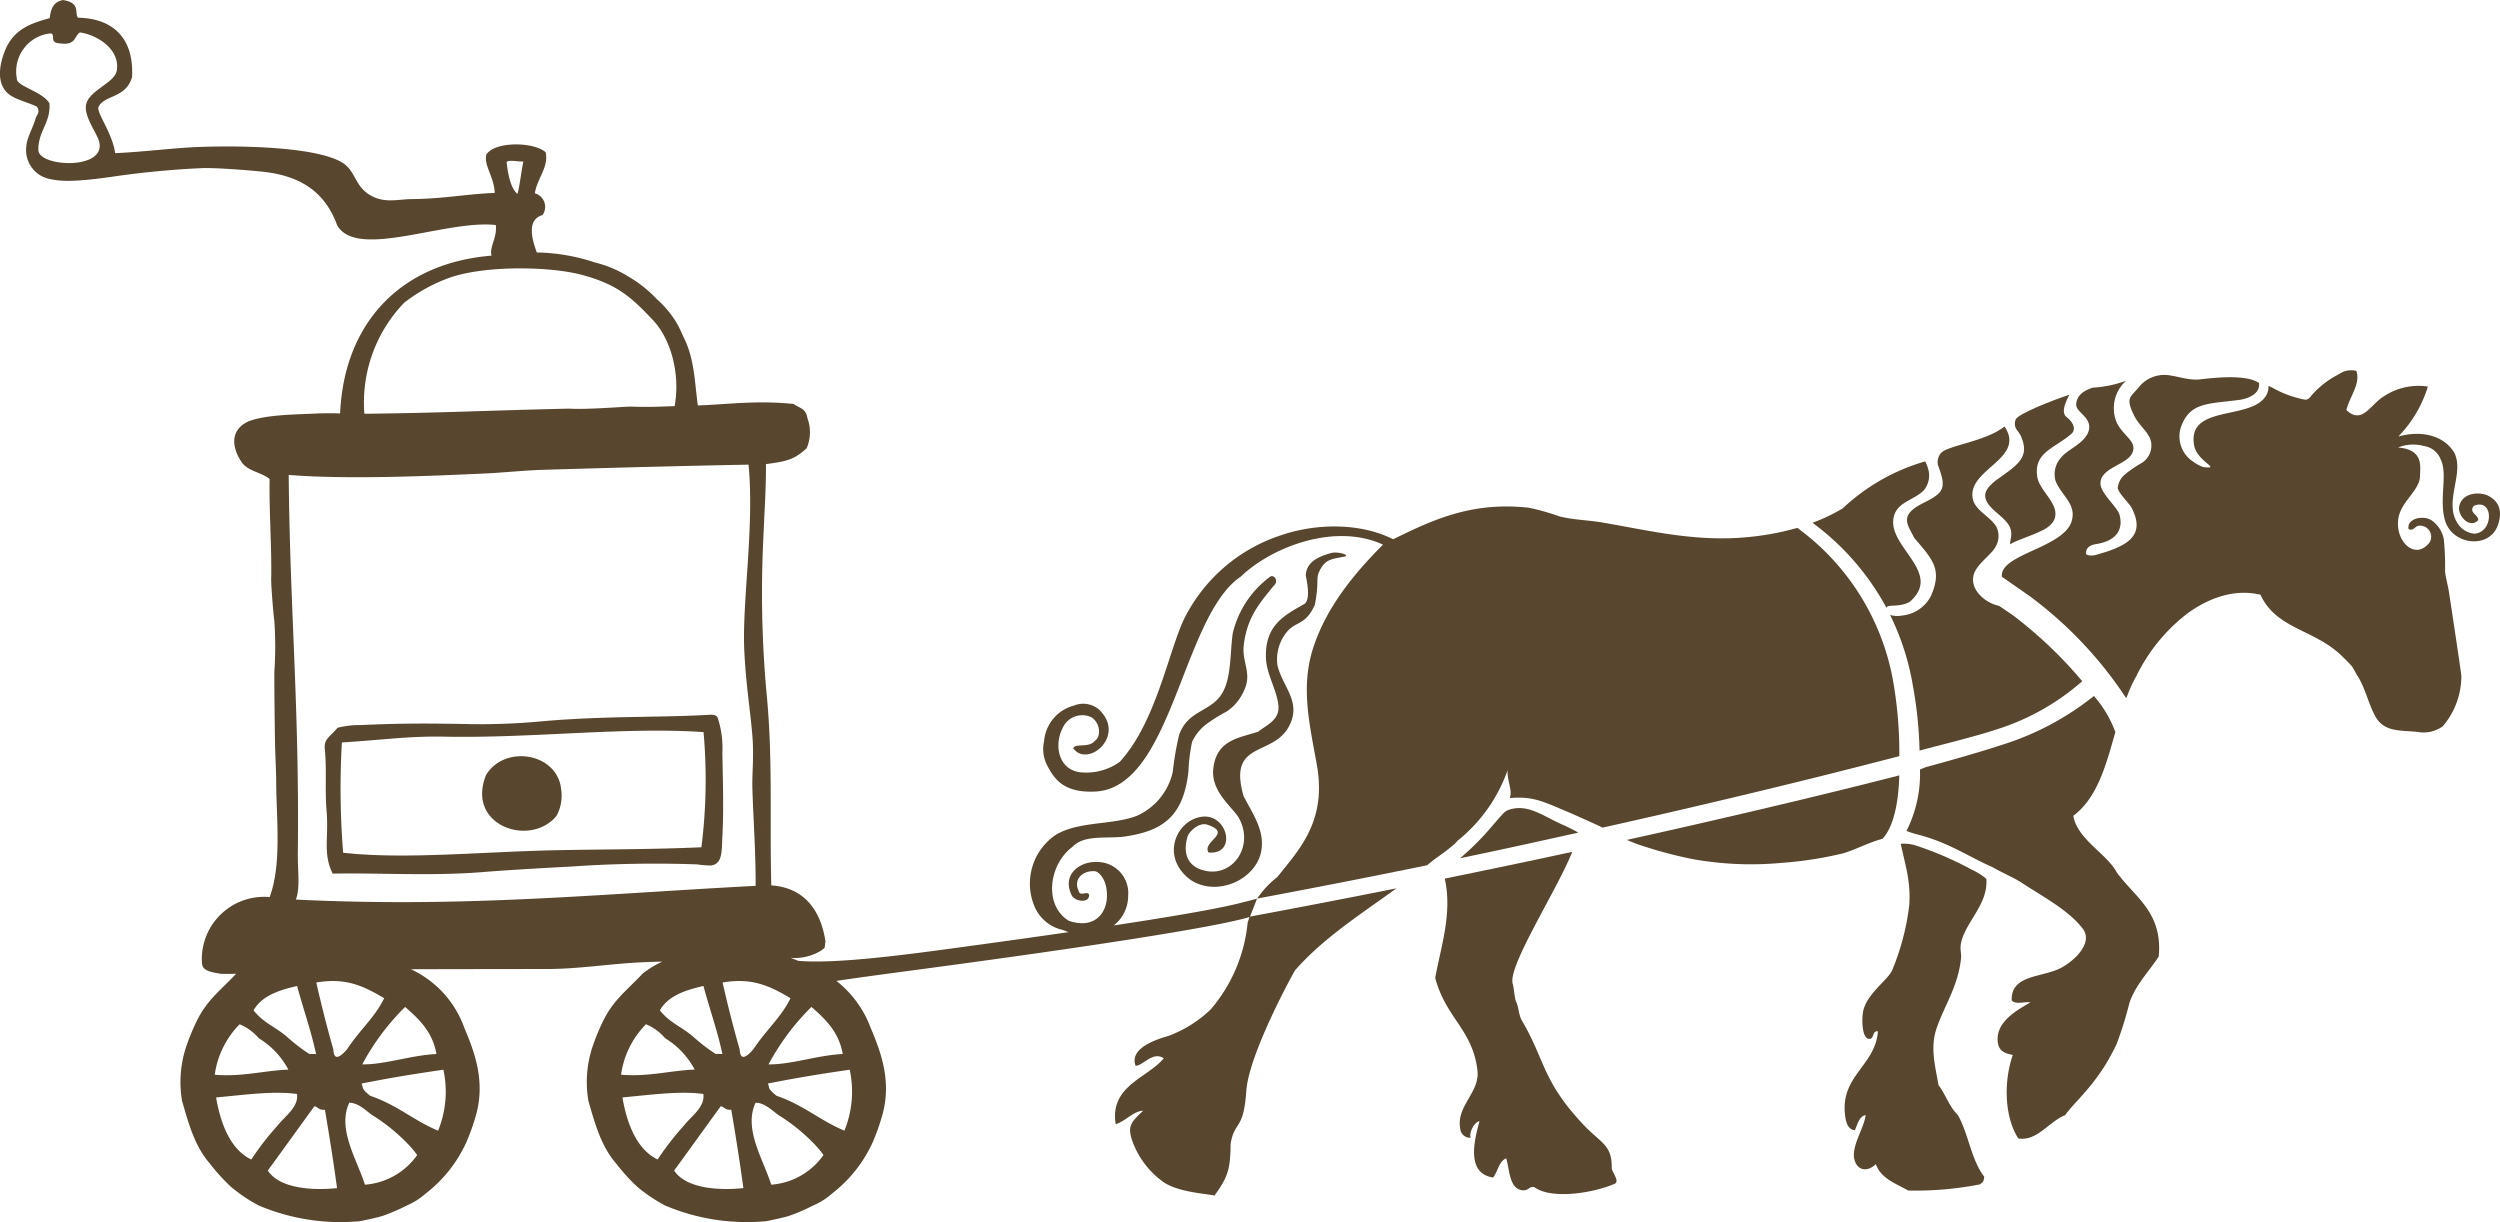 <svg xmlns="http://www.w3.org/2000/svg" width="275.051" height="134.493"><g data-name="Group 53" fill="#58462e"><path data-name="Path 7422" d="M139.281 72.413c.066 1.761 1.192 3.482 1.366 5.183.168 1.609-1.245 2.132-2.217 2.9-2 .69-4.651.842-4.951 4.17-.227 2.473 2.2 4.219 2.816 5.318 1.876 3.32-1.063 7.159-4.583 5.513-1.272-.706-1.462-1.948-1.082-3.378.183-.685 1.336-1.662 2.153-1.4 2.939.952-.565 1.828.175 3.068 3.19.319 2.125-4.352-.78-3.921-2.8.416-4.531 4.438-1.216 6.919 2.913 1.967 7.282-.019 7.811-3.2.361-2.168-.819-3.839-1.948-5.981-1.86-6.427 3.624-4.128 5.209-8.163.959-2.435-.94-3.944-1.49-6.251a4.755 4.755 0 0 1 1.1-3.735c.958-1.111 2.042-.682 3.026-2.949.459-2.467.116-2.769.43-3.53.657-1.472 1.363-1.451 2.787-1.733.79-.156-.715-.6-1.431-.4-1.8.492-2.725 1.181-2.795 2.471.273 1.33.426 2.67-.126 3.118-2.233 1.263-4.391 2.349-4.254 5.981z"/><path data-name="Path 7423" d="M165.818 89.166c-.342.189-.464.348-1.592 1.646a29.747 29.747 0 0 1-3.592 3.611c5.1-1.057 8.569-1.834 13.01-2.818-.374-.233-1.418-.737-1.418-.737-2.325-.946-4.14-2.609-6.408-1.702z"/><path data-name="Path 7424" d="M174.124 123.652c-4.482-4.809-4.1-6.982-6.685-11.371-.362-.618-.331-1.441-.643-2.1-.163-.347-.238-1.551-.358-1.911-.63-1.88 4.854-10.3 6.54-14.548-4.369.943-9.056 1.93-14.028 2.943.869 3.814-.442 7.543-1.048 10.929 1.167 4.4 4.107 5.674 4.646 10.156.295 2.442-2.36 3.917-1.895 6.441a1.093 1.093 0 0 0 1.144.989c-.2-.589.438-1.768.976-1.82-.57 2.106-1.5 5.742 1.5 6.19.526-.651.621-1.758 1.428-2.109.39 1.04.285 3.326 1.762 3.507.741.09.708-.43 1.327-.351 1.9 1.423 6.584.648 8.892-.373.5-.313-.282-1.183-.363-1.714.062-2.597-1.215-2.731-3.195-4.858z"/><path data-name="Path 7425" d="M218.538 96.692a6.982 6.982 0 0 0-1.626-1.021 37.008 37.008 0 0 0-6.239-2.685 4.5 4.5 0 0 0-1.551-.15c.436 2.149 1.128 4.057.934 6.753a26.756 26.756 0 0 1-1.9 7.205c-.5 1.059-2.834 2.6-3.182 4.521-.137.752-.16 2.816.607 2.975.654.136.36-.949 1.023-.817-.237 3.657-4.006 4.86-3.631 8.966.052.6.168 1.84 1.1 1.912.3-.667.453-1.492 1.18-1.683-.1 1.423-1.784 3.632-1.144 5.173.451 1.086 1.547.978 2.276.228.518 1.571 2.166 2.124 3.554 2.913a36.531 36.531 0 0 0 7.886-.676c.292-.256.409-.185.481-.846-1.437-1.849-1.727-4.729-2.912-6.8-.934-.887-1.333-2.255-2.119-3.273-.348-2.058-.942-4.109-.217-6.228.868-2.54 2.364-4.622 2.695-7.708.056-.518-.116-.994-.029-1.528.383-2.395 3.044-4.356 2.814-7.231z"/><path data-name="Path 7426" d="M219.546 52.881c-.858.713-1.454 1.349-.956 2.319.531 1.027 2.1 1.752 2.556 2.839.313.739 0 1.33 0 1.847.761-.479 2.2-.877 3.367-1.444 1.072-.479 1.846-1.2 1.57-2.361-.295-1.232-1.739-2.335-1.944-3.622-.429-2.659 1.9-3.154 3.615-4.613.724-.491.432-1.3-.326-1.909-.963-.624.318-2.525.228-2.5-1.5.478-5.646 2.071-5.9 2.724-.313.936.3 1.2.568 1.778 1.093 2.423-.388 3.229-2.778 4.942z"/><path data-name="Path 7427" d="M273.788 54.561c-.891-.467-2.845-.433-3.214 1.1-.253 1.044 1.15 2.592 2.088 1.55-.026-.635-1.067-.793-.5-1.55 2.194-.946 2.234 2.887.094 3.055a2.427 2.427 0 0 1-1.9-1.19c-1.4-2.188.539-5.139-.16-7.273a1.767 1.767 0 0 0-.3-.643c-1.238-1.81-3.693-2.226-5.9-1.612l-.113.03.157-.191a13.48 13.48 0 0 0 3.076-5.309 6.924 6.924 0 0 0-4.968 1.157c-1.4.917-2.3 3.042-4 1.425.377-1.5 1.587-2.9 1.1-4.305a2.289 2.289 0 0 0-1.872.339 9.8 9.8 0 0 0-2.952 2.243c-.209.185-.329.549-.773.592a11.5 11.5 0 0 1-3.648-1.327 3.567 3.567 0 0 0-.43-.2 1.845 1.845 0 0 1-.407 1.287c-1.873 2.487-8.66.813-7.747 5.367.414 1.742 3.055 2.532.984 2.282a4.591 4.591 0 0 1-1.137-.612 3.326 3.326 0 0 1-1.359-3.664c.952-2.845 2.9-2.656 6.337-3.1.868-.088 2.269-.543 2.305-1.642a1.909 1.909 0 0 0-.01-.24c-1.541-1.015-5.254-.526-6.506-.391-1.587.17-3.125-.68-4.424-.453a3.573 3.573 0 0 0-2.241 1.248c-.963 1.192-1.6 1.16-.523 3.277.591 1.157 1.814 1.908 1.849 3.086a2.274 2.274 0 0 1-1.034 2.023 12.9 12.9 0 0 0-1.811 1.233 2.2 2.2 0 0 0-.854 1.535c.061.555 1.274 1.691 1.527 2.182 1.6 3.094-.469 4.245-4.034 5.207-.285.077-.963.059-.979-.163-.025-.376.121-.907 1.1-1.054 2.481-.377 2.975-1.841 2.572-3.251-.228-.8-1.967-2.257-2.077-3.284-.191-1.824 2.818-2.139 3.465-3.437.666-1.33-1.005-1.888-1.7-3.44a4.038 4.038 0 0 1 1.044-4.557 12.649 12.649 0 0 1-3.647.757c-1.141.352-1.833.958-1.84 1.895 0 .828 1.755 1.4 1.385 2.813s-2.369 2.081-3.059 3a2.7 2.7 0 0 0-.6 2.551c.654 1.641 2.343 2.553 1.768 4.444-.9 2.948-8.014 3.642-7.663 6.112l2.968 2.062a44.182 44.182 0 0 1 10.708 11.3c.077-.2.153-.4.237-.6a12.132 12.132 0 0 1 .858-1.808 19.34 19.34 0 0 1 5.6-6.9c2.185-1.612 5.1-2.8 8.068-2.084 1.776 3.836 5.959 3.762 9.018 6.8.269.264.765.744 1.053 1.086a7.61 7.61 0 0 1 .482.849c.955 1.388 1.246 3.062 2.049 4.578.936 1.771 2.618 1.6 4.594 1.766a3.62 3.62 0 0 0 2.867-.611 8.5 8.5 0 0 0 2.038-5.562c-.007-.221-.934-6.426-1.368-9.232-.129-.836-.384-1.631-.423-2.311a28.582 28.582 0 0 0-.142-3.5 3.307 3.307 0 0 0-1.313-2.031c-.933-.634-2.795-.227-2.558.956.56.214.65-.272 1.069-.371a1.217 1.217 0 0 1 1.257 1.8c-1.506 2.039-3.759.045-3.469-2.471.228-1.983 2.309-3.118 2.4-4.749 0-1.021.478-2.964-2.415-3.195a4.432 4.432 0 0 1 2.854-.16 2.316 2.316 0 0 1 1.846 1.5c.809 1.615-.272 4.59.53 6.873.848 2.419 4.574 2.965 5.666.549.649-1.579.303-2.789-.943-3.436z"/><path data-name="Path 7428" d="M160.327 92.524a17.316 17.316 0 0 0 5.539-7.78c-.074 1.138.575 2.208.233 3.06 2.666-.228 3.709.4 6.915 1.745.953.429 2.99 1.329 3.3 1.508 17.493-3.907 29.233-6.982 32.653-7.867a46.073 46.073 0 0 0-.6-7.754 26.638 26.638 0 0 0-10.623-17.358 30.143 30.143 0 0 1-5.419 1.012c-5.735.568-10.83-.715-16.051-1.607-1.557-.267-3.242-.283-4.762-.687a24.048 24.048 0 0 0-3.33-.937c-6.3-.693-10.6 1.362-14.9 3.468-.056-.029-.113-.053-.168-.078l-.062-.029c-3.614-1.729-8.41-1.633-12.253-.286a18.229 18.229 0 0 0-10.57 9.255c-1.717 3.713-3.089 11.326-7.026 15.624a6.319 6.319 0 0 1-4.05 1.177c-2.668-.092-3.255-2.955-2.236-4.9a2.348 2.348 0 0 1 3.234-1.135c1.017.767.907 2.2.321 2.532-.65.855-2.2.244-2.393.839 1.592 2.217 5.93-1.415 2.774-4.315a2.7 2.7 0 0 0-2.709-.38 4.413 4.413 0 0 0-3.27 3.9 3.9 3.9 0 0 0 .316 2.637c.761 1.459 1.759 3.091 5.309 2.919 8.445-.41 9.493-18.973 15.875-23.556a1.114 1.114 0 0 0 .285-.227c3.4-3.177 10.283-5.8 15.5-3.381l-.042.042c-3.007 3.018-6.16 6.745-7.643 11.329-1.424 4.4-.338 8.616.412 12.887 1.08 6.142-1.886 9.217-4.354 12.309a10.41 10.41 0 0 0-2.218 2.37 1111.229 1111.229 0 0 0 18.689-3.663c.259-.207.517-.413.777-.627 2.426-1.702 2.537-2.033 2.547-2.046z"/><path data-name="Path 7429" d="M207.556 66.884c.081-.464 1.281 0 2.53-.651 3.67-3.146-2.145-5.91-1.784-9.07.218-1.906 2.11-2.016 3.343-3.2a2.567 2.567 0 0 0 .452-2.5 3.2 3.2 0 0 0-.29-.7 22.167 22.167 0 0 0-9.067 5.166 19.629 19.629 0 0 1-3.328 1.587 28.224 28.224 0 0 1 8.144 9.368z"/><path data-name="Path 7430" d="M213.328 54.248c-.881.9-2.486 1.213-3.237 2.181-.706.916.1 1.846.5 2.735 2.088 2.448 3.107 3.475 1.87 6.369a4.01 4.01 0 0 1-3.2 2.189 2.676 2.676 0 0 1-1.313-.066 28.069 28.069 0 0 1 2.507 7.78 45.534 45.534 0 0 1 .737 7.149c1.381-.4 5.947-1.49 8.521-2.348a26.111 26.111 0 0 0 9.376-5.289 47.058 47.058 0 0 0-7.611-7.244l-1.534-1.049c-1.434-.276-3.17-1.678-2.826-3.3.27-1.281 1.984-2.283 2.431-3.2a2.265 2.265 0 0 0 .022-2.325c-.949-1.323-2.7-1.84-2.564-3.585.217-2.8 5.771-3.979 3.533-7.321-2.172 1.729-6.577 2.1-7.078 3.034a1.559 1.559 0 0 0-.254 1.19c.431 1.228.878 2.328.12 3.1z"/><path data-name="Path 7431" d="M208.961 85.308c-3.666.945-14.328 3.635-29.975 7.1.553.237 1.109.461 1.644.628a46.571 46.571 0 0 0 5.687 1.5 36.411 36.411 0 0 0 9.681.4 41.86 41.86 0 0 0 6.815-1.06c1.5-.471 2.891-1.226 4.3-1.589.686-.727 1.725-2.545 1.848-6.979z"/><path data-name="Path 7432" d="M228.108 89.752c2.675-1.993 3.615-5.653 4.639-9.265l-.029.01a12.751 12.751 0 0 0-2.344-3.926 30.937 30.937 0 0 1-10.224 5.412c-2.975.992-8.2 2.4-8.271 2.418 0 0-.63.261-.643.264a13.931 13.931 0 0 1-1.488 6.763c.383.134.774.267 1.09.348 3.562.9 5.6 2.408 8.414 3.645.7.43 2.272 1.132 3.023 1.6 2.354 1.57 5.293 3.069 6.878 5.166.776 1.024.079 2.168-.589 2.912a7.288 7.288 0 0 1-1.7 1.327c-2.049 1.166-5.641.721-5.534 3.635.433.506 1.355.116 2.061.217-1.242.747-3.793 2.02-3.606 4.281.092 1.095.786 1.337 1.665 1.506-1.005 2.881-.95 6.762.605 9.19 2.1.318 3.339-1.846 5.152-2.565.674-.916 1.265-1.462 1.977-2.293a23.477 23.477 0 0 0 2.458-3.251c.449-.738.88-1.55 1.207-2.226a40.9 40.9 0 0 0 1.441-4.613c.689-1.983 2.083-3.345 3.212-5.064.471-4.913-2.689-6.557-4.635-9.294-1.066-2.013-4.331-3.614-4.759-6.197z"/><path data-name="Path 7433" d="M138.295 98.885l.007-.017c-.1.03-1.088.3-1.607.414-.188.052-.4.107-.628.162-2.587.628-7.624 1.479-13.533 2.374a4.113 4.113 0 0 0 1.584-3.235 3.425 3.425 0 0 0-3.575-3.743c-1.607-.046-3.78 1.274-2.636 3.661.4.724 1.956.893 1.919-.048-.159-.527-1.015.279-1.157-.458-.6-1.22.42-2.226 1.753-2.145.531.033 1.02.842 1.171 1.332.747 2.426-.6 5.286-4 4.125-2.777-1.685-2.221-6.163.381-8.121 1.375-1.44 3.837-.849 5.933-1.174 4.022-.625 6.307-2.192 6.847-7.156a18.946 18.946 0 0 1 .4-3.234 5.2 5.2 0 0 1 1.6-1.971 17.413 17.413 0 0 1 2.207-1.369 5.38 5.38 0 0 0 2.035-2.616c.664-1.644-.352-2.919-.162-4.633.354-3.146 1.771-4.69 3.29-6.574.627-.55.036-1.32-.412-.989a10.824 10.824 0 0 0-4.079 6.183c-.342 2.286-.094 5.267-1.42 6.99-1.291 1.677-3.572 1.632-4.482 4.2a31.975 31.975 0 0 0-.7 4.074 6.961 6.961 0 0 1-3.91 4.821c-2.652 1.059-6.407.575-8.967 2.113a6.472 6.472 0 0 0-2.364 7.809 4.4 4.4 0 0 0 3.124 2.652c.2.068.417.156.651.243-4.36.633-8.928 1.265-13.169 1.84-5.4.732-12.657 1.661-16.574 1.316a59.403 59.403 0 0 0-.825-.328 5.593 5.593 0 0 0 3.394-.83c.416-.375.3-.01.425-1.008-.49-3.16-2.149-5.882-5.958-6.132-.191-7.112.181-13.889-.51-21.027a122.131 122.131 0 0 1-.375-16.934c.11-2.832.321-5.739.295-8.39 2.429-.315 3.121-.531 4.479-1.74a4.452 4.452 0 0 0 .09-3.3c-.186-1.088-.732-1.041-1.527-1.579-4.112-.419-7.2.046-10.53.166-.347-2.363-.341-4.968-1.477-7.317-.24-.49-.526-1.194-.8-1.655a10.762 10.762 0 0 0-2.221-2.707 13.773 13.773 0 0 0-3.157-2.509 12.729 12.729 0 0 0-3.7-1.554 21.167 21.167 0 0 0-6.365-1.09c-.518-1.421-1.158-3.6.63-4.118a1.551 1.551 0 0 0-.846-2.393c.253-1.657 1.538-2.845 1.19-4.509-1.217-1.128-5.466-1.264-6.512.218-.349 1.184.838 2.429.908 4.252-3.082.108-5.545.646-9.183.679-1.35.012-2.678.416-4.11-.222-2.162-.963-1.883-2.828-3.5-3.806-2.653-1.6-10.042-1.9-15.592-1.714-2.946.1-6.121.546-9.375.685-.292-2.2-2.122-4.538-1.826-5.081.556-1.311 3.033-.94 3.684-3.291.233-4.279-2.112-6.462-5.943-6.527-.43-.514.347-1.628-1.662-1.948-1.073.23-1.313.937-1.462 2-2.126.569-4.016 1.252-4.944 3.641-.569 1.464-.9 3.349.233 4.523.713.744 2.192 1.031 3.31 1.566.413.634-.049.945-.15 1.309-.335 1.223-1.027 2.124-1.036 3.387a3.225 3.225 0 0 0 2.6 3.264c1.044.235 2.448.383 6.707-.224a99.207 99.207 0 0 1 10.074-.972c1.584-.058 5.677.282 6.784.409 4.21.492 6.75 2.325 8.057 5.878 2.143 3.816 11.971-.644 17.452-.025.173 1.4-.745 2.435-.462 3.368-10.228.828-16.251 7.63-16.665 17.36a34.809 34.809 0 0 0-2.644.009c-2.422.121-5.341.117-7.364.828-2.273 1-1.8 3.066-.884 4.43.624 1.083 2.2 1.18 3.133 1.944-.058 3.764.24 7.334.175 10.981-.014.812.244 3.944.347 4.645a40.8 40.8 0 0 1 0 5.588c-.013 1.407.051 7.243.092 8.563.025.741.114 2.987.111 3.348-.012 3.206.459 7.663-.208 10.994a11.268 11.268 0 0 1-.513 1.88 6.857 6.857 0 0 0-7.454 7.162c.027.872.634 1.046 2.142 1.287.748.007 1.238 0 1.626-.013-1.668 1.784-3.192 2.864-4.328 5.192a23.146 23.146 0 0 0-1.236 3.044 12.349 12.349 0 0 0-.387 5.75c.7 2.395 1.35 4.928 3.062 6.9a20.419 20.419 0 0 0 2.354 2.584 17.365 17.365 0 0 0 3.01 2.021 23.046 23.046 0 0 0 11.116 1.735c.412-.064 2.078-.438 2.491-.573a19.757 19.757 0 0 0 2.647-1.135 7.691 7.691 0 0 0 2.146-1.353 14.886 14.886 0 0 0 4.453-5.624 23.486 23.486 0 0 0 1.114-3.189c.946-3.6-.208-6.75-1.334-9.393a11.256 11.256 0 0 0-5.885-6.454c4.922-.017 13.173-.022 15.222-.029 2.92-.012 6.09-.469 9.183-.68a77.66 77.66 0 0 1 3.261-.131 10.544 10.544 0 0 0-2.181 1.334c-1.668 1.785-3.193 2.865-4.33 5.194a23.347 23.347 0 0 0-1.236 3.044 12.349 12.349 0 0 0-.387 5.75c.7 2.395 1.35 4.928 3.062 6.9a20.529 20.529 0 0 0 2.354 2.584 17.368 17.368 0 0 0 3.01 2.021 23.046 23.046 0 0 0 11.116 1.735c.412-.064 2.078-.438 2.491-.573a19.757 19.757 0 0 0 2.647-1.135 7.718 7.718 0 0 0 2.148-1.353 14.894 14.894 0 0 0 4.451-5.624 23.485 23.485 0 0 0 1.113-3.189c.946-3.6-.208-6.75-1.334-9.393a11.777 11.777 0 0 0-3.77-5.173c3.044-.462 7.055-.973 12.556-1.72 12.858-1.74 28.814-4.074 32.886-5.306l-.2.624a17.224 17.224 0 0 1-4.045 9.519 13.493 13.493 0 0 1-4.623 2.92c-1.711.49-4.333 1.457-3.661 3.3.8.026 1.895-1.648 3.1-.819-1.83 2.2-5.965 3.02-5.287 7.244 1.088-.326 1.992-1.469 3.021-1.476-1.428 1.35-1.869 1.746-.966 3.892a9.5 9.5 0 0 0 3.124 3.9c1.631 1.193 4.948 1.343 5.693 1.544 1.3-1.862 1.763-2.6 1.769-5.67.413-2.6 1.428-1.4 1.729-5.842.28-4.12 5.234-13.115 5.384-13.3 3.1-3.517 7.008-6.01 11.137-8.993q-7.676 1.534-16.114 3.108zM4.226 16.571c-.078-2.119 1.368-3.023 1.216-5.207-.817-1.332-3.658-1.882-3.59-2.722a4.209 4.209 0 0 1 3.67-4.964c.676.007-.168 1.03 1 1.083 1.844.3 1.62-.764 2.262-1.193 1.941.269 4.444 1.878 4.067 4.187-.237 1.456-3.322 2.227-3.408 3.985-.065 1.3 1.241 2.939 1.47 3.863.768 3.119-6.502 2.779-6.687.968zm53.357 1.2c-.25 1.157-.358 2.441-.647 3.56-.77-.611-1.056-2.234-1.2-3.5.267-.291 1.298-.02 1.847-.062zm-13.1 15.523a18.232 18.232 0 0 1 5.085-2.777c3.926-1.329 10.9-1.207 14.375-.295 3.963 1.041 5.5 2.467 7.889 4.988 1.953 2.058 3.036 5.864 2.395 9.471-1.711.056-2.73.126-4.908.052-.38-.013-4.783.354-6.683.224-8.973.2-14.092.478-22.546.566a15.817 15.817 0 0 1 4.393-12.231zm-9.708 82.674c-.127 0-.621-.012-.747-.012a19.014 19.014 0 0 1-2.363-1.808c-1.392-1.222-2.618-1.542-3.768-2.988.9-1.587 2.763-2.22 4.792-2.679.647 2.416 1.549 4.959 2.086 7.484zm-8.411-3.276a5.5 5.5 0 0 1 2.107 1.534 8.972 8.972 0 0 1 3.255 3.453c-2.59.094-5.155.826-8.1.563a9.826 9.826 0 0 1 2.738-5.553zm1.279 14.878c-2.286-1.1-3.377-3.933-3.868-6.827 3.641-.348 6.423-.719 8.9-.381.205 1.423-1.3 2.415-2.113 3.447a31.712 31.712 0 0 0-2.919 3.761zm1.82 1.213c1.62-2.214 3.515-4.858 5.133-7.078.4.111.547.475 1.15.384.438 2.566.92 5.546 1.335 8.627-2.538.266-6.282.11-7.615-1.933zm7.205-13.349a131.459 131.459 0 0 1-1.869-7.338c3.147-.529 5.055.285 7.471 1.732-1.083 2.175-2.568 3.332-4.084 5.607-1.155 1.336-1.473.887-1.515-.001zm3.478 14.9c-.9-2.837-3.065-6.134-1.719-9.011.963.006 1.745.789 2.491 1.343a20.121 20.121 0 0 1 4.022 3.261 10.88 10.88 0 0 1 .958 1.151 7.725 7.725 0 0 1-5.749 3.262zm8.637-12.646a11.41 11.41 0 0 1-.581 6.709c-2.672-1.1-4.479-2.821-7.473-3.839-1.1-.878-.69-.843-.958-1.343 3.391-.675 5.872-1.068 9.015-1.525zm-.765-1.726c-2.873.147-5.683 1.179-8.163 1.14a26.227 26.227 0 0 1 4.717-6.317c1.537 1.341 3.016 2.735 3.448 5.179zM32.553 98.969c.488-1.314.195-3.066.214-5.033.185-16.235-.877-26.854-1.005-41.683 6.557.523 15.6.113 21.665-.163 2.086-.1 4.219-.335 6.316-.4q12.7-.383 22.611-.569c.664 6.739-.731 15.162-.465 20.5.186 3.807.647 6.4.884 9.281.2 2.477-.052 4.133.007 5.959.114 3.488.38 7.145.352 10.6-17.541.919-32.063 2.418-50.577 1.51zm44.84 9.508c.647 2.419 1.548 4.96 2.085 7.487-.127 0-.621-.012-.747-.012a19.015 19.015 0 0 1-2.363-1.808c-1.391-1.222-2.618-1.542-3.768-2.988.908-1.586 2.766-2.216 4.795-2.678zm-6.326 4.211a5.5 5.5 0 0 1 2.107 1.534 8.961 8.961 0 0 1 3.255 3.453c-2.59.094-5.155.826-8.1.563a9.826 9.826 0 0 1 2.74-5.549zm1.283 14.88c-2.285-1.1-3.377-3.933-3.868-6.827 3.641-.348 6.423-.719 8.9-.381.206 1.423-1.3 2.415-2.113 3.447a31.7 31.7 0 0 0-2.917 3.763zm1.821 1.213c1.619-2.214 3.514-4.858 5.131-7.078.4.111.547.475 1.15.384.438 2.566.92 5.546 1.334 8.627-2.534.268-6.282.112-7.613-1.931zm7.2-13.349a131.459 131.459 0 0 1-1.869-7.338c3.147-.529 5.055.285 7.471 1.732-1.083 2.175-2.568 3.332-4.084 5.607-1.153 1.338-1.47.889-1.512.001zm3.479 14.9c-.9-2.837-3.066-6.134-1.72-9.011.963.006 1.745.789 2.491 1.343a20.168 20.168 0 0 1 4.024 3.261 11.088 11.088 0 0 1 .956 1.151 7.722 7.722 0 0 1-5.745 3.264zm8.635-12.646a11.4 11.4 0 0 1-.581 6.709c-2.672-1.1-4.479-2.821-7.473-3.839-1.1-.878-.69-.843-.958-1.343 3.394-.673 5.875-1.066 9.018-1.523zm-8.928-.586a26.227 26.227 0 0 1 4.717-6.317c1.535 1.34 3.014 2.734 3.446 5.178-2.867.15-5.677 1.179-8.157 1.142z"/><path data-name="Path 7434" d="M78.951 78.94c-.2-.321-.484-.274-.69-.312-5.448.342-11.711.1-18.863.751a72.442 72.442 0 0 1-8.447.273c-3.767-.059-6.636-.094-11.262.12a10.01 10.01 0 0 0-2.545.295c-.9 1.049-1.508 1.256-1.411 2.292.228 2.36 0 4.568.2 6.893.248 2.89-.429 4.636.667 6.865 4.744-.1 10.907.279 16.345-.159 2.685-.217 6.814-.458 9.964-.624a132.808 132.808 0 0 1 13.8-.234 10.77 10.77 0 0 0 1.457.124c1.373-.117 1.223-1.632 1.311-3.226.163-3 .045-6.233 0-9.2a10.681 10.681 0 0 0-.526-3.858zm-1.784 14.276c-5.266.24-10.2.214-15.79.322-8.352.162-16.791 1.047-23.624.279a88.353 88.353 0 0 1-.14-12.13c4.785-.306 7.452-.713 11.216-.64 9.818.195 19.846-1.1 28.576-.5a58.993 58.993 0 0 1-.237 12.669z"/><path data-name="Path 7435" d="M53.476 85.264c-2.247 5.56 4.84 8.007 7.747 4.509a4.689 4.689 0 0 0 .518-2.919c-.398-4.028-6.208-4.974-8.265-1.59z"/></g></svg>
